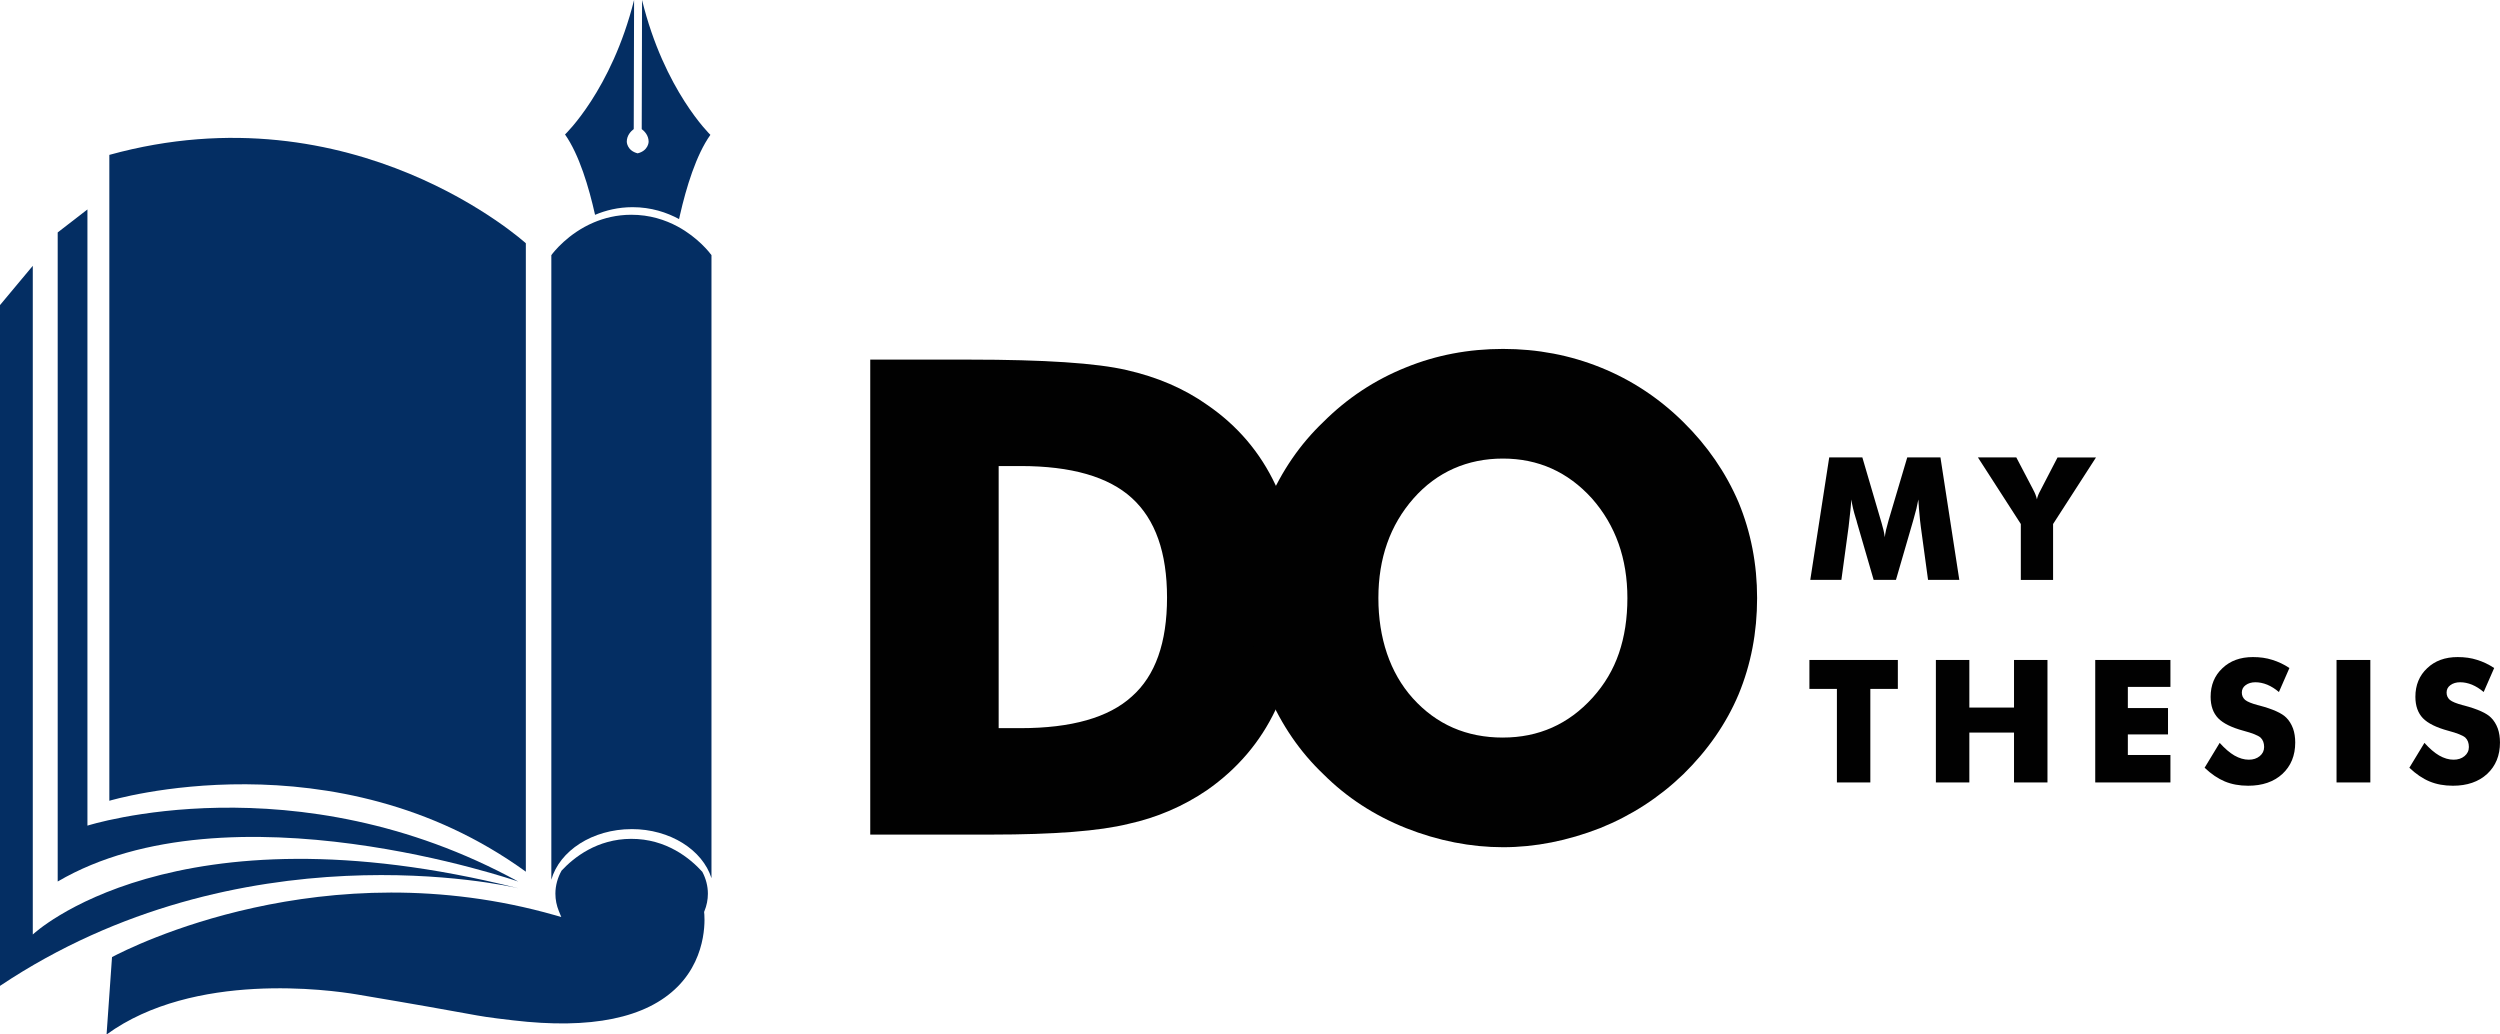 <svg width="232" height="96" viewBox="0 0 232 96" fill="none" xmlns="http://www.w3.org/2000/svg">
<g clip-path="url(#clip0_158_439)">
<path d="M63.017 20.33C63.044 20.207 63.072 20.083 63.1 19.958C63.683 17.402 64.597 14.381 65.925 12.514C65.925 12.514 61.635 8.395 59.583 0.002L59.552 11.981C59.807 12.175 60.195 12.564 60.193 13.159C60.193 13.159 60.182 13.981 59.175 14.23C58.171 13.977 58.165 13.153 58.165 13.153C58.165 12.56 58.557 12.171 58.811 11.979L58.843 0C56.747 8.382 52.435 12.479 52.435 12.479C53.751 14.351 54.651 17.378 55.221 19.936C56.209 19.519 57.369 19.226 58.702 19.226C60.427 19.226 61.87 19.709 63.015 20.33H63.017Z" fill="#042E63"/>
<path d="M58.618 76.94C62.198 76.94 65.203 78.884 66.025 81.496V23.675C65.861 23.452 64.782 22.046 62.884 21.021C61.739 20.404 60.293 19.925 58.569 19.93C57.236 19.934 56.076 20.229 55.09 20.649C52.708 21.663 51.354 23.419 51.164 23.677V81.639C51.921 78.956 54.974 76.942 58.619 76.942L58.618 76.94Z" fill="#042E63"/>
<path d="M48.798 80.893V22.575C48.798 22.575 32.87 8.096 10.146 14.373V74.312C10.146 74.312 31.046 68.034 48.798 80.893Z" fill="#042E63"/>
<path d="M48.087 81.803C27.391 70.463 8.114 76.619 8.114 76.619V19.436L5.354 21.57V81.805C21.26 72.491 48.087 81.805 48.087 81.805V81.803Z" fill="#042E63"/>
<path d="M48.062 82.421C16.022 74.385 3.043 86.722 3.043 86.722V24.667L0 28.312V91.49C22.32 76.575 47.181 82.216 48.062 82.423V82.421Z" fill="#042E63"/>
<path d="M51.866 84.561L52.086 85.097L51.528 84.938C30.054 78.807 12.103 87.909 10.395 88.818L9.889 96.002C17.991 90.11 30.628 91.864 33.123 92.284C38.926 93.261 41.541 93.739 43.103 94.022C45.026 94.373 45.181 94.4 47.613 94.688C54.845 95.543 59.984 94.487 62.895 91.551C65.818 88.6 65.353 84.743 65.349 84.704L65.34 84.63L65.367 84.562C65.584 84.035 65.692 83.488 65.692 82.933C65.692 82.216 65.506 81.532 65.175 80.904C64.054 79.667 61.842 77.834 58.568 77.845C55.415 77.854 53.258 79.566 52.117 80.791C51.748 81.45 51.541 82.174 51.541 82.933C51.541 83.488 51.65 84.035 51.866 84.562V84.561Z" fill="#042E63"/>
<path d="M80.759 77.448V33.373H89.959C96.918 33.373 101.775 33.696 104.53 34.339C107.385 34.982 109.88 36.055 112.011 37.56C114.828 39.486 116.948 41.976 118.377 45.026C119.825 48.097 120.549 51.569 120.549 55.443C120.549 59.317 119.825 62.789 118.377 65.859C116.949 68.871 114.828 71.359 112.011 73.326C109.799 74.831 107.365 75.874 104.711 76.457C102.055 77.118 97.812 77.45 91.98 77.45H80.757L80.759 77.448ZM92.676 67.573H94.696C99.442 67.573 102.892 66.591 105.043 64.627C107.215 62.703 108.301 59.645 108.301 55.456C108.301 51.267 107.215 48.209 105.043 46.224C102.872 44.239 99.422 43.248 94.696 43.248H92.676V67.573Z" fill="#010101"/>
<path d="M163.059 55.5C163.059 58.69 162.487 61.672 161.34 64.442C160.195 67.151 158.485 69.621 156.215 71.847C153.964 74.015 151.391 75.681 148.498 76.846C145.462 78.029 142.457 78.622 139.484 78.622C136.51 78.622 133.463 78.031 130.47 76.846C127.515 75.662 124.963 73.996 122.813 71.847C120.641 69.781 118.933 67.292 117.688 64.382C116.482 61.532 115.878 58.571 115.878 55.5C115.878 52.43 116.482 49.47 117.688 46.619C118.935 43.709 120.643 41.221 122.813 39.153C125.024 36.945 127.576 35.258 130.47 34.096C133.282 32.951 136.289 32.38 139.484 32.38C142.678 32.38 145.703 32.956 148.559 34.11C151.412 35.264 153.96 36.945 156.2 39.153C158.442 41.361 160.154 43.849 161.34 46.619C162.485 49.389 163.059 52.349 163.059 55.5ZM139.467 68.445C142.786 68.445 145.561 67.21 147.794 64.743C148.9 63.519 149.715 62.144 150.237 60.618C150.76 59.092 151.022 57.387 151.022 55.5C151.022 51.827 149.925 48.747 147.733 46.257C145.5 43.79 142.745 42.555 139.467 42.555C136.189 42.555 133.343 43.79 131.171 46.257C129 48.727 127.914 51.807 127.914 55.5C127.914 59.193 128.979 62.435 131.112 64.803C133.304 67.233 136.089 68.447 139.469 68.447L139.467 68.445Z" fill="#010101"/>
<path d="M181.824 53.814H178.923L178.254 48.9C178.197 48.46 178.154 48.075 178.13 47.743C178.094 47.417 178.058 46.954 178.022 46.353C177.927 46.891 177.783 47.492 177.586 48.154C177.545 48.283 177.514 48.395 177.491 48.487L175.944 53.814H173.876L172.328 48.487C172.313 48.399 172.282 48.288 172.234 48.154C172.016 47.455 171.874 46.855 171.805 46.353C171.765 46.923 171.724 47.347 171.689 47.627C171.674 47.772 171.65 47.984 171.619 48.263C171.587 48.543 171.565 48.755 171.549 48.898L170.88 53.812H167.994L169.752 42.446H172.825L174.544 48.307C174.575 48.416 174.596 48.486 174.607 48.517C174.756 49.004 174.858 49.45 174.91 49.853C174.921 49.713 174.96 49.486 175.026 49.169C175.046 49.092 175.124 48.799 175.259 48.292L176.993 42.446H180.073L181.824 53.812V53.814Z" fill="#010101"/>
<path d="M187.532 53.814V48.627L183.551 42.448H187.113L188.646 45.375C188.661 45.389 188.677 45.421 188.692 45.469C188.853 45.764 188.965 46.053 189.026 46.339C189.073 46.09 189.185 45.811 189.361 45.5L189.423 45.377L190.94 42.45H194.509L190.526 48.629V53.816H187.531L187.532 53.814Z" fill="#010101"/>
<path d="M170.465 72.611V63.93H167.913V61.245H176.12V63.93H173.567V72.611H170.463H170.465Z" fill="#010101"/>
<path d="M179.65 72.611V61.245H182.755V65.662H186.901V61.245H190.005V72.611H186.901V67.983H182.755V72.611H179.65Z" fill="#010101"/>
<path d="M194.438 72.611V61.245H201.416V63.744H197.464V65.708H201.191V68.154H197.464V70.063H201.416V72.611H194.438Z" fill="#010101"/>
<path d="M205.987 68.939C206.463 69.466 206.919 69.859 207.353 70.111C207.81 70.371 208.255 70.5 208.689 70.5C209.097 70.5 209.437 70.39 209.706 70.167C209.976 69.944 210.111 69.662 210.111 69.321C210.111 68.948 210 68.655 209.776 68.444C209.538 68.241 209.012 68.032 208.199 67.815C207.091 67.515 206.306 67.126 205.845 66.65C205.379 66.164 205.146 65.5 205.146 64.663C205.146 63.576 205.512 62.691 206.242 62.008C206.962 61.32 207.904 60.976 209.071 60.976C209.728 60.976 210.325 61.06 210.858 61.232C211.42 61.403 211.954 61.656 212.458 61.993L211.483 64.221C211.141 63.926 210.779 63.698 210.395 63.537C210.022 63.388 209.656 63.313 209.3 63.313C208.943 63.313 208.635 63.403 208.391 63.584C208.159 63.755 208.042 63.982 208.042 64.267C208.042 64.553 208.144 64.769 208.345 64.951C208.557 65.122 208.956 65.285 209.544 65.441C209.564 65.447 209.582 65.451 209.597 65.452C209.614 65.454 209.636 65.462 209.667 65.471C210.932 65.808 211.767 66.186 212.172 66.604C212.436 66.868 212.642 67.201 212.794 67.605C212.929 67.988 212.997 68.423 212.997 68.91C212.997 70.111 212.6 71.081 211.806 71.822C211.008 72.552 209.95 72.916 208.631 72.916C207.822 72.916 207.1 72.784 206.465 72.52C205.83 72.257 205.204 71.831 204.587 71.247L205.985 68.941L205.987 68.939Z" fill="#010101"/>
<path d="M216.831 72.611V61.245H219.967V72.611H216.831Z" fill="#010101"/>
<path d="M224.988 68.939C225.465 69.466 225.921 69.859 226.355 70.111C226.811 70.371 227.256 70.5 227.69 70.5C228.098 70.5 228.438 70.39 228.708 70.167C228.977 69.944 229.112 69.662 229.112 69.321C229.112 68.948 229.001 68.655 228.778 68.444C228.54 68.241 228.013 68.032 227.201 67.815C226.093 67.515 225.308 67.126 224.846 66.65C224.381 66.164 224.148 65.5 224.148 64.663C224.148 63.576 224.514 62.691 225.243 62.008C225.963 61.32 226.905 60.976 228.072 60.976C228.73 60.976 229.326 61.06 229.86 61.232C230.421 61.403 230.955 61.656 231.459 61.993L230.484 64.221C230.143 63.926 229.781 63.698 229.396 63.537C229.023 63.388 228.658 63.313 228.301 63.313C227.945 63.313 227.636 63.403 227.393 63.584C227.16 63.755 227.044 63.982 227.044 64.267C227.044 64.553 227.145 64.769 227.347 64.951C227.559 65.122 227.958 65.285 228.545 65.441C228.565 65.447 228.584 65.451 228.599 65.452C228.615 65.454 228.637 65.462 228.669 65.471C229.934 65.808 230.769 66.186 231.173 66.604C231.437 66.868 231.644 67.201 231.795 67.605C231.93 67.988 231.998 68.423 231.998 68.91C231.998 70.111 231.601 71.081 230.807 71.822C230.01 72.552 228.951 72.916 227.633 72.916C226.824 72.916 226.102 72.784 225.467 72.52C224.831 72.257 224.205 71.831 223.588 71.247L224.986 68.941L224.988 68.939Z" fill="#010101"/>
</g>
<defs>
<clipPath id="clip0_158_439">
<rect width="232" height="96" fill="white"/>
</clipPath>
</defs>
</svg>
